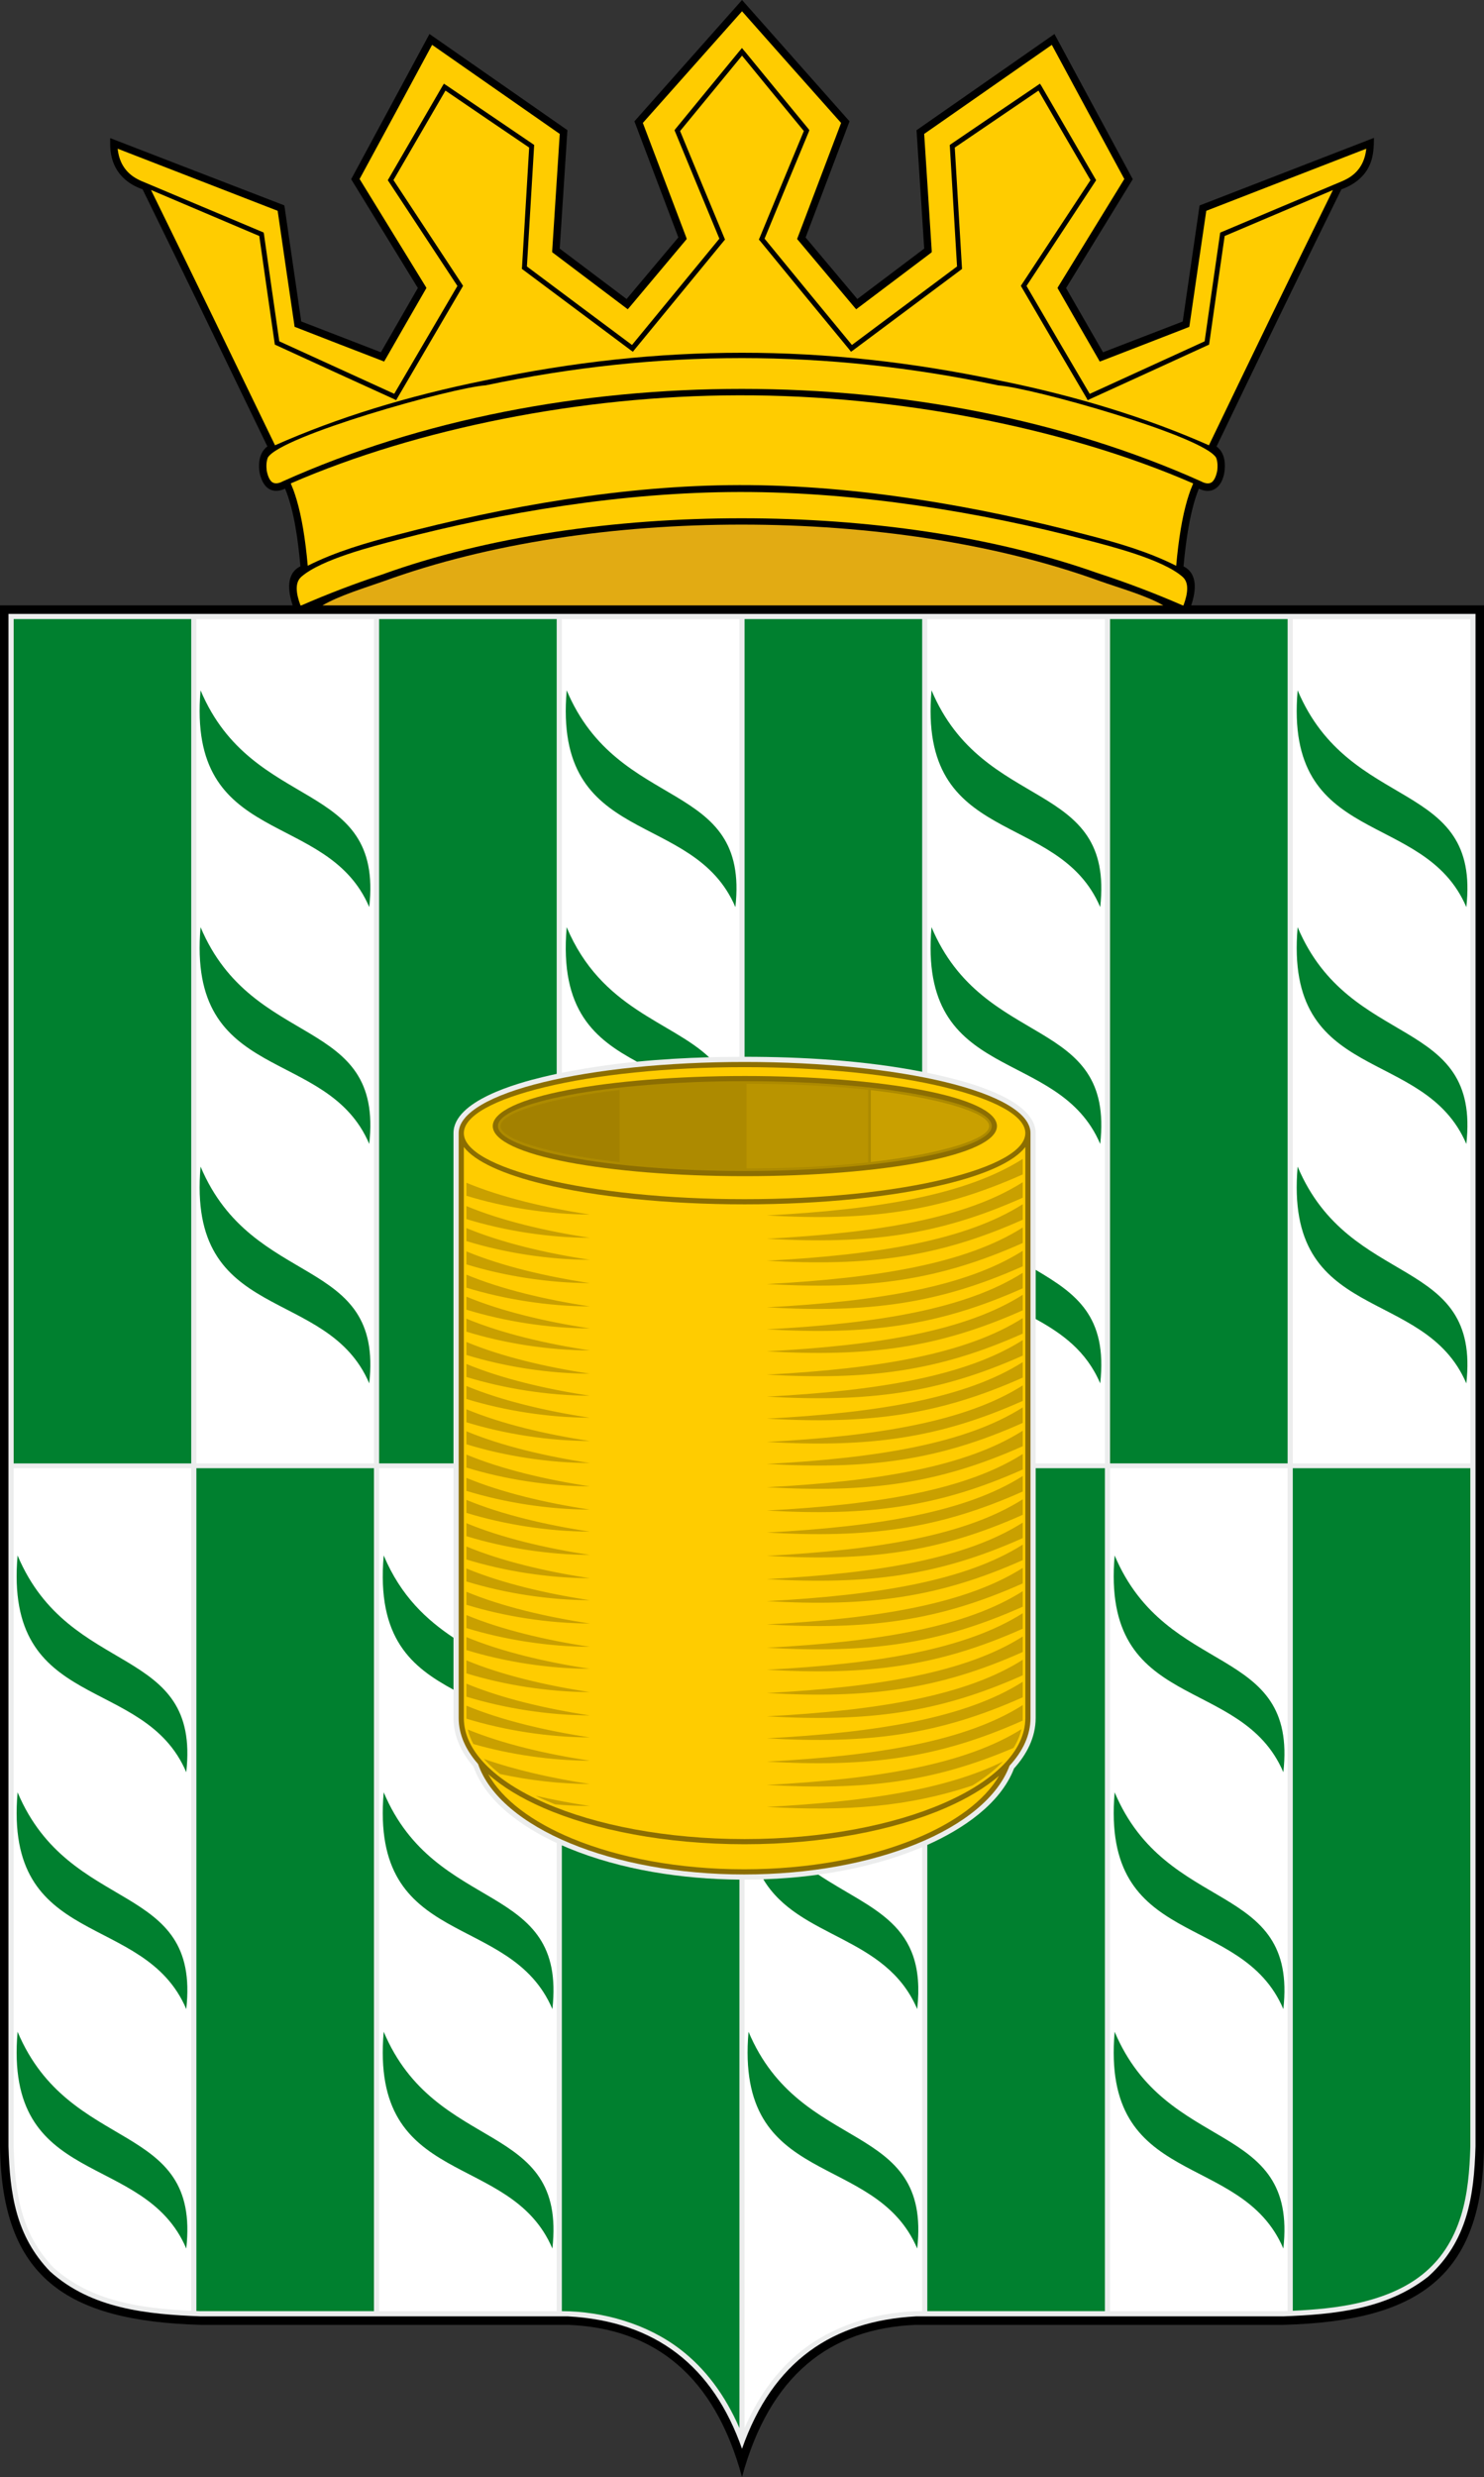 <?xml version="1.0" encoding="utf-8"?>
<!-- Generator: Adobe Illustrator 13.0.0, SVG Export Plug-In . SVG Version: 6.00 Build 14948)  -->
<!DOCTYPE svg PUBLIC "-//W3C//DTD SVG 1.1//EN" "http://www.w3.org/Graphics/SVG/1.1/DTD/svg11.dtd">
<svg version="1.1" id="Слой_1" xmlns="http://www.w3.org/2000/svg" xmlns:xlink="http://www.w3.org/1999/xlink" x="0px" y="0px"
	 width="325.158px" height="542.496px" viewBox="0 0 325.158 542.496" enable-background="new 0 0 325.158 542.496"
	 xml:space="preserve">
<rect x="0" y="0" width="325.158" height="542.496" fill="#333333" stroke="none"/>
<g>
	<path fill-rule="evenodd" clip-rule="evenodd" d="M0,132.589h64.129c-0.52-1.587-0.893-3.314-0.742-4.842
		c0.155-1.573,0.845-2.927,2.435-3.717c-0.485-5.373-1.306-12.058-3.359-17.009c-0.655,0.3-1.27,0.462-1.846,0.48
		c-1.4,0.042-2.399-0.741-3.03-1.938c-0.706-1.341-0.93-2.824-0.788-4.319c0.132-1.392,0.668-2.637,1.787-3.472
		c-6.844-14.129-13.66-28.27-20.542-42.382c-2.675-5.482-4.902-10.038-6.807-13.93c-2.769-0.946-5.108-2.76-6.27-5.509
		c-0.811-1.919-0.864-3.672-0.824-5.702l38.162,14.738L66,70.403l17.46,6.747l8.095-14.075L76.942,39.25l17.16-31.805l30.222,21.061
		l-1.685,25.938l14.652,11.043l11.341-13.489l-9.629-25.426L162.586,0l23.556,26.572l-9.631,25.44l11.341,13.475l14.651-11.043
		l-1.684-25.923l30.223-21.075l17.16,31.804l-14.614,23.838l8.094,14.063l17.461-6.735l3.696-25.415l38.205-14.804
		c-0.026,1.969-0.074,3.805-0.823,5.673c-1.121,2.794-3.547,4.62-6.312,5.599c-4.611,9.355-9.19,18.728-13.742,28.113
		c-4.557,9.391-9.089,18.794-13.61,28.202c1.139,0.852,1.655,2.105,1.788,3.479c0.186,1.944-0.32,4.636-2.026,5.742
		c-1.152,0.768-2.449,0.577-3.645,0.027c-1.173,2.89-1.903,6.309-2.397,9.306c-0.383,2.306-0.7,4.877-0.956,7.709
		c1.582,0.791,2.272,2.141,2.428,3.71c0.151,1.525-0.22,3.249-0.744,4.833h64.154v337.502
		c-0.366,28.492-14.333,38.262-43.911,39.076c-26.816,0-53.633,0-80.448,0c-19.05,0.717-32.196,11.158-38.22,33.328
		c-6.022-22.17-19.17-32.611-38.219-33.328c-26.815,0-53.633,0-80.449,0C14.332,508.354,0.367,498.584,0,470.092V132.589L0,132.589z
		"/>
	<path fill="#FFCC00" d="M162.585,2.471c-7.254,8.164-14.508,16.315-21.734,24.452c3.171,8.371,6.344,16.729,9.515,25.085
		c0.028,0.11,0.055,0.22,0.111,0.316c-0.083,0.083-0.138,0.165-0.193,0.248c-4.137,4.943-8.274,9.858-12.412,14.787
		c-0.11,0.124-0.221,0.248-0.331,0.372c-0.138-0.097-0.276-0.193-0.387-0.29c-5.323-4.02-10.646-8.026-15.942-12.033
		c-0.083-0.056-0.166-0.11-0.22-0.179c0-0.097,0-0.193,0-0.303c0.551-8.522,1.103-17.058,1.655-25.595
		c-9.323-6.512-18.645-13.01-27.967-19.509c-5.296,9.844-10.592,19.633-15.887,29.381c4.827,7.848,9.654,15.695,14.48,23.571
		c0.056,0.096,0.111,0.193,0.166,0.289c-0.055,0.097-0.11,0.193-0.166,0.29c-2.979,5.149-5.93,10.298-8.881,15.447
		c-0.083,0.125-0.166,0.262-0.221,0.386c-0.138-0.056-0.276-0.11-0.414-0.166c-6.315-2.423-12.604-4.874-18.893-7.324
		c-0.111-0.027-0.221-0.069-0.304-0.11c-0.027-0.11-0.055-0.22-0.055-0.33c-1.241-8.357-2.455-16.728-3.668-25.085
		c-11.694-4.543-23.389-9.086-35.056-13.603c0.276,2.644,1.379,4.64,3.31,6.03c0.579,0.413,1.213,0.744,1.848,1.033
		c8.854,3.717,17.708,7.448,26.561,11.18c0.083,0.041,0.166,0.083,0.276,0.124c0,0.11,0.028,0.206,0.055,0.303
		c1.104,7.848,2.234,15.668,3.365,23.515c8.385,3.841,16.77,7.669,25.182,11.497c4.606-7.848,9.212-15.723,13.846-23.625
		c-5.02-7.642-10.04-15.255-15.059-22.869c-0.083-0.097-0.138-0.193-0.193-0.29c0.055-0.083,0.11-0.179,0.166-0.289
		c3.944-6.773,7.888-13.575,11.833-20.376c0.083-0.151,0.193-0.316,0.303-0.482c0.138,0.11,0.275,0.207,0.441,0.303
		c6.344,4.309,12.715,8.632,19.086,12.956c0.083,0.069,0.166,0.124,0.249,0.179c-0.028,0.11-0.028,0.22-0.028,0.317
		c-0.524,8.756-1.048,17.526-1.572,26.283c7.667,5.741,15.335,11.469,23.03,17.196c6.372-7.751,12.742-15.502,19.141-23.281
		c-3.254-7.82-6.481-15.641-9.708-23.461c-0.055-0.096-0.083-0.193-0.11-0.303c0.055-0.083,0.11-0.166,0.193-0.261
		c4.606-5.632,9.24-11.263,13.873-16.894c0.193-0.248,0.414-0.496,0.635-0.757c0-0.027,0.028-0.055,0.055-0.083
		c0,0.014,0,0.014,0.028,0.014c0,0,0,0,0-0.014c0,0.027,0.027,0.055,0.055,0.083c0.193,0.261,0.414,0.509,0.634,0.757
		c4.606,5.631,9.24,11.262,13.874,16.894c0.055,0.096,0.11,0.179,0.192,0.261c-0.055,0.11-0.082,0.207-0.109,0.303
		c-3.255,7.82-6.481,15.641-9.709,23.461c6.371,7.779,12.742,15.543,19.142,23.281c7.668-5.727,15.335-11.455,23.03-17.196
		c-0.524-8.756-1.048-17.513-1.572-26.283c-0.027-0.097-0.027-0.207-0.027-0.317c0.083-0.055,0.165-0.11,0.248-0.179
		c6.344-4.323,12.715-8.646,19.087-12.956c0.138-0.097,0.275-0.193,0.44-0.303c0.083,0.166,0.193,0.331,0.304,0.482
		c3.943,6.801,7.889,13.603,11.832,20.376c0.056,0.11,0.11,0.207,0.166,0.289c-0.083,0.11-0.138,0.207-0.193,0.303
		c-5.02,7.6-10.039,15.228-15.06,22.855c4.606,7.903,9.212,15.792,13.846,23.639c8.385-3.827,16.77-7.669,25.183-11.51
		c1.103-7.833,2.233-15.667,3.364-23.501c0-0.097,0.027-0.192,0.056-0.303c0.082-0.041,0.165-0.082,0.275-0.124
		c8.854-3.745,17.707-7.476,26.561-11.193c0.635-0.289,1.27-0.62,1.848-1.033c1.931-1.377,3.034-3.387,3.311-6.03
		c-11.694,4.53-23.389,9.059-35.057,13.603c-1.24,8.371-2.454,16.728-3.668,25.099c-0.027,0.11-0.055,0.22-0.055,0.316
		c-0.11,0.042-0.221,0.097-0.304,0.124c-6.316,2.451-12.604,4.901-18.894,7.325c-0.138,0.055-0.275,0.11-0.413,0.152
		c-0.083-0.125-0.166-0.248-0.221-0.386c-2.979-5.135-5.93-10.298-8.881-15.447c-0.056-0.097-0.11-0.193-0.166-0.29
		c0.056-0.096,0.11-0.192,0.166-0.289c4.826-7.875,9.653-15.723,14.479-23.571c-5.295-9.748-10.591-19.537-15.887-29.381
		c-9.322,6.499-18.645,12.997-27.967,19.509c0.551,8.537,1.103,17.086,1.654,25.595c0,0.11,0,0.207,0,0.303
		c-0.083,0.083-0.165,0.138-0.221,0.193c-5.323,4.006-10.646,8.013-15.941,12.019c-0.139,0.097-0.276,0.193-0.387,0.29
		c-0.11-0.124-0.221-0.248-0.331-0.372c-4.138-4.915-8.274-9.844-12.411-14.773c-0.083-0.083-0.138-0.165-0.193-0.248
		c0.027-0.096,0.056-0.207,0.11-0.316c3.172-8.357,6.344-16.728,9.516-25.099C177.038,18.786,169.812,10.635,162.585,2.471
		L162.585,2.471z"/>
	<path fill="#FFCC00" d="M63.707,105.868c0.193,0.454,0.386,0.922,0.579,1.432c0.249,0.688,0.497,1.418,0.717,2.175
		c1.103,3.745,1.903,8.563,2.427,14.429c6.096-3.084,12.88-5.039,19.5-6.76c11.943-3.139,24.304-5.832,36.876-7.766
		c12.582-1.935,25.403-3.119,38.228-3.139c12.963-0.021,25.951,1.149,38.724,3.084c12.768,1.934,25.32,4.64,37.455,7.834
		c6.62,1.707,13.405,3.676,19.5,6.76c0.524-5.865,1.324-10.684,2.428-14.429c0.221-0.757,0.469-1.487,0.717-2.175
		c0.193-0.509,0.387-0.978,0.579-1.432c-14.259-6.209-30.326-10.942-47.191-14.236c-16.894-3.301-34.67-5.102-52.404-5.067
		c-17.569,0.034-35.098,1.884-51.742,5.19C93.48,95.071,77.718,99.796,63.707,105.868L63.707,105.868z"/>
	<path fill="#FFCC00" d="M106.43,84.39c-7.447,0.509-44.93,11.083-47.743,15.819c-0.303,0.757-0.386,1.707-0.248,2.891
		c0.276,1.322,0.689,2.162,1.242,2.533c0.717,0.454,1.626,0.138,2.234-0.193c30.339-13.63,65.505-20.273,100.644-20.266
		s70.305,6.65,100.672,20.28c0.606,0.33,1.517,0.647,2.234,0.193c0.552-0.386,0.965-1.212,1.241-2.534
		c0.138-1.184,0.055-2.148-0.248-2.877c-2.813-4.75-40.297-15.324-47.744-15.833c-19.059-4.007-37.62-5.976-56.155-5.976
		C144.023,78.428,125.461,80.383,106.43,84.39L106.43,84.39z"/>
	<path fill="#FFCC00" d="M162.585,12.19c-4.523,5.508-9.047,11.015-13.57,16.508c3.227,7.82,6.454,15.64,9.708,23.446
		c0.028,0.11,0.083,0.221,0.138,0.317c-0.083,0.096-0.166,0.179-0.22,0.261c-6.564,7.999-13.129,15.984-19.666,23.929
		c-0.11,0.138-0.22,0.261-0.303,0.386c-0.138-0.097-0.276-0.193-0.414-0.29c-7.889-5.893-15.777-11.785-23.665-17.678
		c-0.083-0.055-0.166-0.11-0.249-0.179c0-0.096,0-0.193,0.028-0.303c0.524-8.742,1.048-17.499,1.572-26.269
		c-6.123-4.158-12.246-8.302-18.341-12.474c-3.806,6.554-7.612,13.093-11.391,19.592c5.02,7.613,10.04,15.241,15.06,22.868
		c0.055,0.097,0.11,0.192,0.193,0.289c-0.055,0.11-0.11,0.207-0.166,0.289c-4.771,8.15-9.516,16.26-14.259,24.342
		c-0.083,0.138-0.166,0.275-0.221,0.413c-0.166-0.055-0.303-0.124-0.441-0.207c-8.633-3.924-17.266-7.875-25.871-11.827
		c-0.11-0.042-0.193-0.083-0.276-0.124c-0.028-0.096-0.056-0.193-0.056-0.303c-1.13-7.848-2.262-15.668-3.364-23.488
		c-7.916-3.359-15.832-6.719-23.72-10.078c4.523,9.238,9.052,18.501,13.57,27.812c4.528,9.332,9.047,18.697,13.598,28.1
		c13.625-6.044,28.96-10.767,45.951-14.208c19.334-4.075,37.869-6.058,56.376-6.058c18.507,0,37.042,2.01,56.348,6.072
		c16.99,3.428,32.326,8.165,45.951,14.195c4.523-9.39,9.036-18.757,13.569-28.1c4.513-9.299,9.047-18.559,13.598-27.798
		c-7.915,3.346-15.831,6.719-23.72,10.064c-1.131,7.82-2.262,15.654-3.365,23.488c-0.027,0.11-0.055,0.22-0.055,0.316
		c-0.11,0.042-0.193,0.083-0.276,0.11c-8.633,3.952-17.266,7.917-25.898,11.84c-0.138,0.069-0.275,0.138-0.414,0.207
		c-0.082-0.138-0.165-0.275-0.22-0.413c-4.772-8.082-9.516-16.205-14.26-24.342c-0.056-0.096-0.11-0.192-0.166-0.289
		c0.056-0.11,0.11-0.206,0.193-0.303c5.02-7.627,10.039-15.241,15.06-22.855c-3.807-6.512-7.612-13.052-11.392-19.605
		c-6.123,4.172-12.245,8.33-18.342,12.474c0.524,8.77,1.049,17.527,1.572,26.269c0,0.11,0,0.207,0.028,0.303
		c-0.083,0.069-0.166,0.124-0.249,0.193c-7.888,5.879-15.776,11.771-23.664,17.664c-0.138,0.097-0.276,0.193-0.414,0.29
		c-0.11-0.125-0.221-0.248-0.303-0.386c-6.564-7.944-13.129-15.93-19.666-23.929c-0.083-0.083-0.165-0.166-0.221-0.261
		c0.028-0.097,0.083-0.207,0.138-0.317c3.228-7.806,6.454-15.626,9.709-23.446C171.604,23.205,167.081,17.698,162.585,12.19
		L162.585,12.19z"/>
	<path fill-rule="evenodd" clip-rule="evenodd" fill="#E2AB13" d="M70.649,132.598h184.247c-3.602-2.134-9.868-3.902-13.813-5.304
		c-23.088-8.394-50.832-12.391-78.548-12.397c-27.718-0.007-55.407,4.004-78.468,12.397
		C80.113,128.689,74.257,130.458,70.649,132.598L70.649,132.598z"/>
	<path fill="#FFCC00" d="M87.233,118.204c-5.626,1.46-16.821,4.3-21.183,8.096c-1.507,1.312-1.177,3.669-0.214,6.299h0.183
		c5.645-2.465,11.533-4.72,17.639-6.748c23.139-8.369,51.032-12.348,78.899-12.341c27.437,0.006,54.896,3.851,77.847,11.969
		c6.504,2.121,12.76,4.505,18.748,7.12h0.158c0.959-2.624,1.286-4.976-0.219-6.285c-4.361-3.795-15.556-6.636-21.182-8.096
		c-11.584-3.043-24-5.632-36.738-7.49c-12.747-1.859-25.927-2.988-39.056-2.974c-13.018,0.014-26.033,1.149-38.641,3.015
		C110.874,112.634,98.652,115.203,87.233,118.204L87.233,118.204z"/>
	<path fill-rule="evenodd" clip-rule="evenodd" fill="#ECEDED" d="M312.957,498.588c-9.105,7.186-20.528,8.297-31.744,8.721h-80.465
		c-18.205,0.986-31.403,9.689-38.169,29.004c-6.351-18.129-18.952-27.963-38.169-29.004H43.945
		c-11.711-0.443-23.898-1.641-32.966-9.824c-7.512-7.756-8.824-17.008-9.12-27.418V134.449h321.439v335.617
		C322.985,481.084,321.498,490.879,312.957,498.588L312.957,498.588z"/>
	<path fill="#00802F" d="M322.165,321.559H283.26V506.09c4.859-0.229,9.722-0.65,14.368-1.709
		c11.122-2.533,19.04-7.922,22.505-19.145c1.439-4.664,1.881-9.764,2.035-15.17L322.165,321.559L322.165,321.559z M2.994,320.506
		h38.905V135.583H2.994V320.506L2.994,320.506z M83.066,135.583v184.923h16.296v-72.331c0-7.151,14.118-10.972,19.486-12.271
		c1.033-0.25,2.076-0.487,3.127-0.712v-99.609H83.066L83.066,135.583z M163.144,135.583v95.868c12.61,0,26.286,0.806,38.909,3.278
		v-99.146H163.144L163.144,135.583z M243.222,135.583v184.923l0,0h38.908V135.583H243.222L243.222,135.583z M81.937,321.559H43.028
		v184.582l0.917,0.037v-0.004h37.992V321.559L81.937,321.559z M123.105,404.15v102.023c9.074,0.031,18.646,2.779,25.901,8.33
		c5.512,4.215,9.838,9.984,13.008,17.266V411.66c-12.517-0.104-25.924-2.117-37.489-6.902
		C124.056,404.564,123.583,404.361,123.105,404.15L123.105,404.15z M242.092,321.559h-15.167v54.707
		c0,4.229-1.956,7.967-4.738,11.049c-3.023,7.848-11.403,13.357-19.004,16.748v102.111h38.909V321.559L242.092,321.559z"/>
	<path fill="#FFFFFF" d="M282.13,321.559h-38.908l0,0v184.615h37.991v0.004l0.917-0.037V321.559L282.13,321.559z M43.028,135.583
		v184.923h38.909V135.583H43.028L43.028,135.583z M123.105,135.583v99.373c12.56-2.573,26.235-3.454,38.909-3.502v-95.87H123.105
		L123.105,135.583z M203.183,135.583v99.373c1.435,0.293,2.854,0.609,4.257,0.949c5.367,1.299,19.485,5.12,19.485,12.271v72.331
		h15.167V135.583H203.183L203.183,135.583z M283.26,320.506h38.905V135.583H283.26V320.506L283.26,320.506z M41.898,321.559H2.994
		L2.99,470.066c0.286,9.994,1.504,19.068,8.76,26.588c8.311,7.492,19.417,8.93,30.148,9.436V321.559L41.898,321.559z
		 M99.363,321.559H83.066v184.615h38.909V403.639c-7.445-3.463-15.45-8.963-18.228-16.723c-2.594-3.004-4.385-6.617-4.385-10.65
		V321.559L99.363,321.559z M163.144,411.664v120.098c3.368-7.764,7.926-13.602,13.561-17.738c7.106-5.215,16.561-7.85,25.348-7.85
		V404.553c-0.268,0.113-0.534,0.225-0.799,0.332C189.459,409.701,175.838,411.654,163.144,411.664L163.144,411.664z"/>
	<path fill="#8C6E02" d="M225.791,248.175v128.09c0,3.705-1.631,7.232-4.591,10.451c-2.545,6.857-9.942,12.861-20.371,17.119
		c-10.234,4.18-23.414,6.695-37.79,6.695c-14.513,0-27.808-2.566-38.084-6.818c-10.463-4.33-17.823-10.428-20.21-17.379
		c-2.742-3.115-4.247-6.51-4.247-10.068v-128.09c0-4.444,7.115-8.389,18.618-11.173c11.278-2.729,26.846-4.417,44.029-4.417
		s32.75,1.688,44.03,4.417C218.676,239.786,225.791,243.731,225.791,248.175L225.791,248.175z"/>
	<path fill="#FFCC00" d="M224.657,251.205c-2.437,3.197-8.673,6.011-17.483,8.143c-11.279,2.729-26.847,4.418-44.03,4.418
		s-32.751-1.688-44.029-4.418c-8.811-2.132-15.048-4.946-17.484-8.143v125.061c0,7.23,6.819,13.82,17.843,18.629
		c11.165,4.869,26.604,7.883,43.67,7.883c17.066,0,32.505-3.014,43.67-7.883c11.023-4.809,17.843-11.398,17.843-18.629V251.205
		L224.657,251.205z"/>
	<path fill="#FFCC00" d="M206.907,238.102c-11.188-2.708-26.661-4.383-43.763-4.383c-17.103,0-32.575,1.675-43.764,4.383
		c-10.967,2.654-17.75,6.222-17.75,10.074c0,3.852,6.783,7.419,17.75,10.074c11.189,2.708,26.661,4.382,43.764,4.382
		c17.102,0,32.575-1.675,43.763-4.382c10.967-2.654,17.75-6.222,17.75-10.074C224.657,244.323,217.874,240.755,206.907,238.102
		L206.907,238.102z M163.205,235.659c15.126,0,28.831,1.169,38.76,3.058c10.179,1.937,16.476,4.728,16.476,7.912
		s-6.297,5.975-16.476,7.912c-9.929,1.889-23.634,3.058-38.76,3.058c-15.126,0-28.832-1.169-38.76-3.058
		c-10.179-1.937-16.476-4.728-16.476-7.912s6.296-5.975,16.476-7.912C134.374,236.828,148.079,235.659,163.205,235.659
		L163.205,235.659z"/>
	<path fill="#AD8A00" d="M201.757,239.829c-9.857-1.875-23.487-3.036-38.552-3.036c-15.065,0-28.695,1.161-38.552,3.036
		c-9.607,1.828-15.55,4.239-15.55,6.8s5.943,4.972,15.55,6.8c9.857,1.875,23.487,3.036,38.552,3.036
		c15.064,0,28.694-1.161,38.552-3.036c9.606-1.828,15.549-4.239,15.549-6.8S211.363,241.656,201.757,239.829L201.757,239.829z"/>
	<path fill="#A38100" d="M135.74,238.738c-3.722,0.424-7.399,0.964-10.983,1.646c-2.373,0.452-15.087,2.989-15.087,6.244
		s12.713,5.792,15.087,6.244c3.583,0.682,7.261,1.222,10.983,1.646V238.738L135.74,238.738z"/>
	<path fill="#B99400" d="M190.24,238.69c-8.873-0.988-17.989-1.322-26.683-1.33v18.537c8.694-0.008,17.81-0.341,26.683-1.33V238.69
		L190.24,238.69z"/>
	<path fill="#C9A000" d="M201.652,240.384c-3.539-0.673-7.17-1.208-10.845-1.63v15.748c3.675-0.421,7.306-0.957,10.845-1.63
		c2.373-0.452,15.087-2.989,15.087-6.244S204.025,240.836,201.652,240.384L201.652,240.384z"/>
	<path fill="#FFCC00" d="M200.403,402.785c8.771-3.58,15.32-8.387,18.5-13.857c-3.03,2.605-6.971,4.967-11.638,7.002
		c-11.303,4.93-26.903,7.98-44.122,7.98c-17.219,0-32.82-3.051-44.123-7.98c-4.877-2.127-8.961-4.609-12.042-7.357h-0.003
		c3.065,5.559,9.596,10.449,18.408,14.096c10.143,4.197,23.287,6.729,37.655,6.729C177.268,409.396,190.298,406.912,200.403,402.785
		L200.403,402.785z"/>
	<path fill-rule="evenodd" clip-rule="evenodd" fill="#C9A000" d="M102.198,268.965c7.761,3.218,17.369,5.484,27.037,6.949
		c-9.021-0.023-18.694-1.537-27.037-4.103V268.965L102.198,268.965z M102.198,261.89c8.343,2.565,18.016,4.08,27.037,4.104
		c-9.667-1.465-19.275-3.731-27.037-6.95V261.89L102.198,261.89z M102.198,266.993c8.343,2.565,18.016,4.08,27.037,4.104
		c-9.667-1.466-19.275-3.731-27.037-6.95V266.993L102.198,266.993z M102.198,276.914c8.343,2.564,18.016,4.08,27.037,4.104
		c-9.667-1.465-19.275-3.73-27.037-6.949V276.914L102.198,276.914z M102.198,282.016c8.343,2.566,18.016,4.08,27.037,4.104
		c-9.667-1.465-19.275-3.73-27.037-6.949V282.016L102.198,282.016z M102.198,286.836c8.343,2.564,18.016,4.078,27.037,4.104
		c-9.667-1.467-19.275-3.732-27.037-6.951V286.836L102.198,286.836z M102.198,291.654c8.343,2.564,18.016,4.08,27.037,4.104
		c-9.667-1.465-19.275-3.73-27.037-6.949V291.654L102.198,291.654z M102.198,296.756c8.343,2.566,18.016,4.08,27.037,4.104
		c-9.667-1.465-19.275-3.73-27.037-6.949V296.756L102.198,296.756z M102.198,301.576c8.343,2.564,18.016,4.078,27.037,4.104
		c-9.667-1.467-19.275-3.732-27.037-6.951V301.576L102.198,301.576z M102.198,306.395c8.343,2.564,18.016,4.08,27.037,4.104
		c-9.667-1.467-19.275-3.73-27.037-6.949V306.395L102.198,306.395z M102.198,311.496c8.343,2.566,18.016,4.08,27.037,4.104
		c-9.667-1.465-19.275-3.73-27.037-6.949V311.496L102.198,311.496z M102.198,316.316c8.343,2.564,18.016,4.078,27.037,4.104
		c-9.667-1.467-19.275-3.732-27.037-6.951V316.316L102.198,316.316z M102.198,321.418c8.343,2.564,18.016,4.08,27.037,4.104
		c-9.667-1.465-19.275-3.73-27.037-6.949V321.418L102.198,321.418z M102.198,326.52c8.343,2.566,18.016,4.08,27.037,4.104
		c-9.667-1.465-19.275-3.73-27.037-6.949V326.52L102.198,326.52z M102.198,331.34c8.343,2.564,18.016,4.078,27.037,4.104
		c-9.667-1.467-19.275-3.732-27.037-6.951V331.34L102.198,331.34z M102.198,336.441c8.343,2.566,18.016,4.08,27.037,4.104
		c-9.667-1.465-19.275-3.73-27.037-6.949V336.441L102.198,336.441z M102.198,341.543c8.343,2.566,18.016,4.08,27.037,4.104
		c-9.667-1.465-19.275-3.73-27.037-6.949V341.543L102.198,341.543z M102.198,346.363c8.343,2.564,18.016,4.08,27.037,4.104
		c-9.667-1.467-19.275-3.732-27.037-6.951V346.363L102.198,346.363z M102.198,351.465c8.343,2.566,18.016,4.08,27.037,4.104
		c-9.667-1.465-19.275-3.73-27.037-6.949V351.465L102.198,351.465z M102.198,356.568c8.343,2.564,18.016,4.078,27.037,4.104
		c-9.667-1.467-19.275-3.732-27.037-6.951V356.568L102.198,356.568z M102.198,361.387c8.343,2.564,18.016,4.08,27.037,4.104
		c-9.667-1.467-19.275-3.73-27.037-6.949V361.387L102.198,361.387z M102.198,366.488c8.343,2.566,18.016,4.08,27.037,4.104
		c-9.667-1.465-19.275-3.73-27.037-6.949V366.488L102.198,366.488z M102.198,371.592c8.343,2.564,18.016,4.078,27.037,4.104
		c-9.667-1.467-19.275-3.732-27.037-6.951V371.592L102.198,371.592z M102.199,376.41c8.343,2.566,18.016,4.08,27.036,4.104
		c-9.667-1.465-19.275-3.73-27.037-6.949v2.701L102.199,376.41L102.199,376.41z M103.713,381.963
		c7.986,2.291,17.042,3.631,25.521,3.652c-9.546-1.447-19.034-3.674-26.744-6.828C102.742,379.865,103.153,380.924,103.713,381.963
		L103.713,381.963z M109.566,388.533c6.405,1.387,13.204,2.168,19.668,2.186c-8.136-1.234-16.229-3.033-23.215-5.492
		c0.203,0.232,0.414,0.461,0.632,0.689C107.512,386.813,108.486,387.688,109.566,388.533L109.566,388.533z M121.635,395.184
		c2.555,0.227,5.102,0.348,7.599,0.354c-4.022-0.609-8.034-1.357-11.908-2.256c0.767,0.375,1.558,0.74,2.373,1.094
		C120.331,394.65,120.977,394.92,121.635,395.184L121.635,395.184z M219.759,385.787c-12.318,6.107-29.921,8.799-51.764,9.955
		c17.747,1.002,31.033-0.047,45.028-4.67c2.635-1.6,4.861-3.328,6.612-5.156L219.759,385.787L219.759,385.787z M223.813,378.713
		c-12.362,7.723-31.453,10.922-55.818,12.211c21.515,1.213,36.474-0.586,54.085-8.111
		C222.911,381.482,223.497,380.111,223.813,378.713L223.813,378.713z M224.09,373.436c-12.353,7.848-31.547,11.086-56.095,12.385
		c22.321,1.26,37.587-0.725,56.079-8.982c0.011-0.189,0.016-0.381,0.016-0.572V373.436L224.09,373.436z M224.09,368.334
		c-12.353,7.848-31.547,11.086-56.095,12.385c22.327,1.26,37.596-0.727,56.095-8.99V368.334L224.09,368.334z M224.09,363.514
		c-12.353,7.848-31.547,11.088-56.095,12.387c22.327,1.26,37.596-0.727,56.095-8.99V363.514L224.09,363.514z M224.09,358.412
		c-12.353,7.848-31.547,11.086-56.095,12.385c22.327,1.26,37.596-0.727,56.095-8.988V358.412L224.09,358.412z M224.09,353.311
		c-12.353,7.848-31.547,11.086-56.095,12.385c22.327,1.26,37.596-0.727,56.095-8.99V353.311L224.09,353.311z M224.09,348.49
		c-12.353,7.848-31.547,11.088-56.095,12.385c22.327,1.262,37.596-0.725,56.095-8.988V348.49L224.09,348.49z M224.09,343.389
		c-12.353,7.848-31.547,11.086-56.095,12.385c22.327,1.26,37.596-0.727,56.095-8.988V343.389L224.09,343.389z M224.09,338.285
		c-12.353,7.848-31.547,11.088-56.095,12.387c22.327,1.26,37.596-0.727,56.095-8.99V338.285L224.09,338.285z M224.09,333.467
		c-12.353,7.848-31.547,11.088-56.095,12.385c22.327,1.26,37.596-0.725,56.095-8.988V333.467L224.09,333.467z M224.09,328.365
		c-12.353,7.848-31.547,11.086-56.095,12.385c22.327,1.26,37.596-0.727,56.095-8.99V328.365L224.09,328.365z M224.09,323.262
		c-12.353,7.848-31.547,11.088-56.095,12.387c22.327,1.26,37.596-0.727,56.095-8.99V323.262L224.09,323.262z M224.09,318.443
		c-12.353,7.848-31.547,11.088-56.095,12.385c22.327,1.26,37.596-0.727,56.095-8.988V318.443L224.09,318.443z M224.09,313.342
		c-12.353,7.848-31.547,11.086-56.095,12.385c22.327,1.26,37.596-0.727,56.095-8.99V313.342L224.09,313.342z M224.09,308.238
		c-12.353,7.848-31.547,11.088-56.095,12.385c22.327,1.262,37.596-0.725,56.095-8.988V308.238L224.09,308.238z M224.09,303.42
		c-12.353,7.848-31.547,11.086-56.095,12.385c22.327,1.26,37.596-0.727,56.095-8.988V303.42L224.09,303.42z M224.09,298.318
		c-12.353,7.848-31.547,11.086-56.095,12.385c22.327,1.26,37.596-0.727,56.095-8.99V298.318L224.09,298.318z M224.09,293.498
		c-12.353,7.848-31.547,11.088-56.095,12.385c22.327,1.262,37.596-0.725,56.095-8.988V293.498L224.09,293.498z M224.09,288.68
		c-12.353,7.848-31.547,11.086-56.095,12.385c22.327,1.26,37.596-0.727,56.095-8.988V288.68L224.09,288.68z M224.09,283.578
		c-12.353,7.848-31.547,11.086-56.095,12.385c22.327,1.26,37.596-0.727,56.095-8.99V283.578L224.09,283.578z M224.09,278.758
		c-12.353,7.848-31.547,11.088-56.095,12.387c22.327,1.26,37.596-0.727,56.095-8.99V278.758L224.09,278.758z M224.09,273.939
		c-12.353,7.848-31.547,11.088-56.095,12.385c22.327,1.26,37.596-0.727,56.095-8.988V273.939L224.09,273.939z M224.09,268.837
		c-12.353,7.848-31.547,11.086-56.095,12.385c22.327,1.26,37.596-0.727,56.095-8.99V268.837L224.09,268.837z M224.09,263.735
		c-12.353,7.848-31.547,11.087-56.095,12.384c22.327,1.262,37.596-0.725,56.095-8.988V263.735L224.09,263.735z M224.09,258.916
		c-12.353,7.848-31.547,11.087-56.095,12.385c22.327,1.259,37.596-0.727,56.095-8.989V258.916L224.09,258.916z M224.09,253.813
		c-12.353,7.848-31.547,11.087-56.095,12.385c22.327,1.26,37.596-0.726,56.095-8.989V253.813L224.09,253.813z"/>
	<path fill-rule="evenodd" clip-rule="evenodd" fill="#00802F" d="M43.946,151.187c11.425,27.135,40.136,19.144,36.961,47.481
		C71.716,177.046,40.939,185.87,43.946,151.187L43.946,151.187z M139.563,232.526c5.281-0.519,10.598-0.823,15.811-0.969
		c-8.437-7.95-23.626-10.491-31.208-28.497C122.576,221.409,130.441,227.581,139.563,232.526L139.563,232.526z M226.925,278.115
		v10.764c5.736,3.158,11.111,6.977,14.141,14.104C242.725,288.168,235.669,283.283,226.925,278.115L226.925,278.115z M99.363,370.07
		v-11.387c-5.803-3.881-11.5-9.016-15.292-18.021C82.486,358.939,90.286,365.135,99.363,370.07L99.363,370.07z M179.318,410.57
		c-4.028,0.555-8.077,0.887-12.066,1.021c7.836,13.115,26.832,12.229,33.718,28.424C203.089,421.096,190.993,418.369,179.318,410.57
		L179.318,410.57z M3.851,444.977c11.425,27.135,40.136,19.145,36.961,47.48C31.621,470.836,0.843,479.66,3.851,444.977
		L3.851,444.977z M3.851,392.535c11.425,27.135,40.136,19.145,36.961,47.48C31.621,418.395,0.843,427.219,3.851,392.535
		L3.851,392.535z M3.851,340.662c11.425,27.135,40.136,19.143,36.961,47.48C31.621,366.521,0.843,375.344,3.851,340.662
		L3.851,340.662z M84.071,444.977c11.425,27.135,40.136,19.145,36.961,47.48C111.841,470.836,81.064,479.66,84.071,444.977
		L84.071,444.977z M84.071,392.535c11.425,27.135,40.136,19.145,36.961,47.48C111.841,418.395,81.064,427.219,84.071,392.535
		L84.071,392.535z M164.008,444.977c11.425,27.135,40.136,19.145,36.962,47.48C191.778,470.836,161.001,479.66,164.008,444.977
		L164.008,444.977z M244.229,444.977c11.425,27.135,40.136,19.145,36.961,47.48C271.999,470.836,241.222,479.66,244.229,444.977
		L244.229,444.977z M244.229,392.535c11.425,27.135,40.136,19.145,36.961,47.48C271.999,418.395,241.222,427.219,244.229,392.535
		L244.229,392.535z M244.229,340.662c11.425,27.135,40.136,19.143,36.961,47.48C271.999,366.521,241.222,375.344,244.229,340.662
		L244.229,340.662z M284.324,255.501c11.425,27.135,40.136,19.143,36.962,47.481C312.095,281.361,281.317,290.186,284.324,255.501
		L284.324,255.501z M284.324,203.061c11.425,27.135,40.136,19.144,36.962,47.481C312.095,228.92,281.317,237.744,284.324,203.061
		L284.324,203.061z M284.324,151.187c11.425,27.135,40.136,19.144,36.962,47.481C312.095,177.046,281.317,185.87,284.324,151.187
		L284.324,151.187z M204.104,203.061c11.426,27.135,40.137,19.144,36.962,47.481C231.874,228.92,201.097,237.744,204.104,203.061
		L204.104,203.061z M204.104,151.187c11.426,27.135,40.137,19.144,36.962,47.481C231.874,177.046,201.097,185.87,204.104,151.187
		L204.104,151.187z M124.167,151.187c11.425,27.135,40.136,19.144,36.962,47.481C151.937,177.046,121.16,185.87,124.167,151.187
		L124.167,151.187z M43.946,255.501c11.425,27.135,40.136,19.143,36.961,47.481C71.716,281.361,40.939,290.186,43.946,255.501
		L43.946,255.501z M43.946,203.061c11.425,27.135,40.136,19.144,36.961,47.481C71.716,228.92,40.939,237.744,43.946,203.061
		L43.946,203.061z"/>
</g>
</svg>
